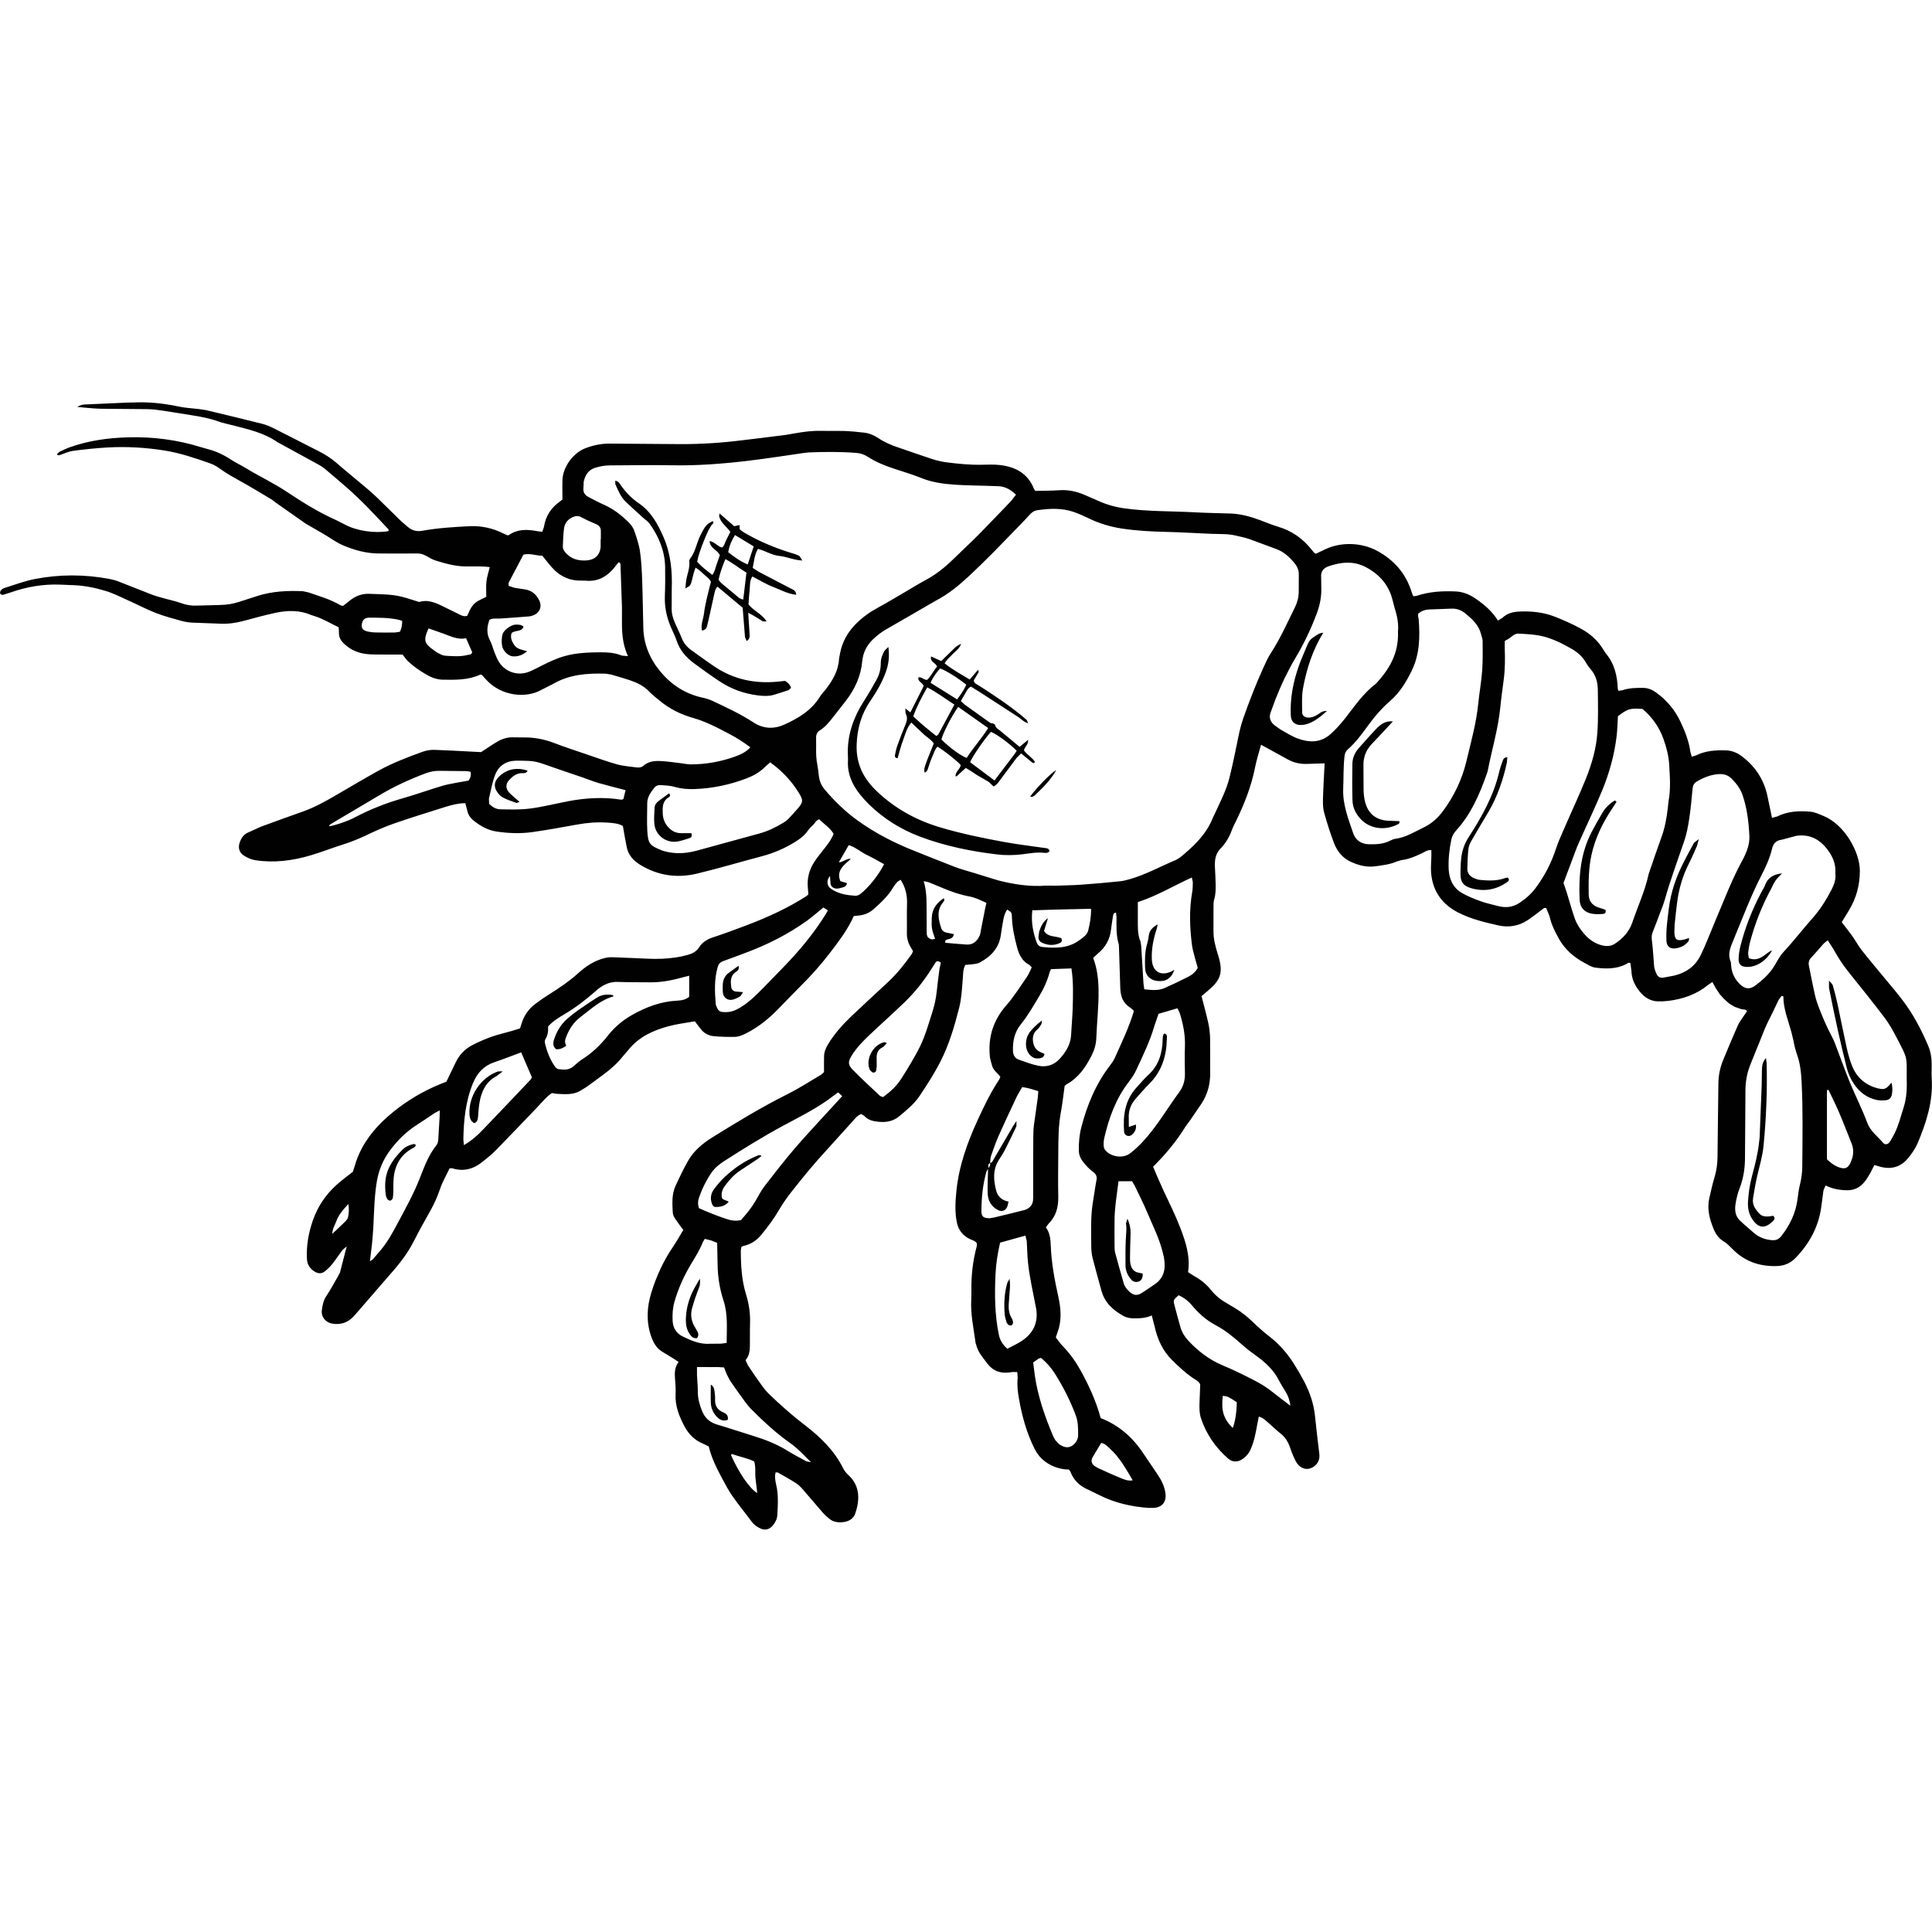 <svg xmlns="http://www.w3.org/2000/svg" width="100" height="100" viewBox="0 0 100 100"><g fill="#010101"><path d="M41.84 46.293l-.025-.333c-.052-.5.073-.958.35-1.373.138-.206.295-.4.448-.595.202-.256.407-.51.535-.833-.184-.311-.491-.5-.748-.753-.174.055-.226.222-.34.318-.106.088-.197.199-.278.312-.167.232-.389.395-.629.543-.533.329-1.097.576-1.705.736-1.126.297-2.243.633-3.376.904-1.018.243-2.001.108-2.915-.444-.365-.22-.63-.505-.718-.926-.073-.349-.128-.701-.199-1.096-.227-.137-.522-.156-.811-.176-.514-.035-1.025.006-1.533.097-.78.139-1.56.285-2.344.395-.618.087-1.242.063-1.859-.03-.44-.066-.818-.28-1.165-.554-.192-.151-.315-.337-.354-.582l-.09-.332c-.366.004-.708.093-1.045.199-.903.285-1.81.563-2.703.876-.497.174-.978.398-1.455.623-.367.172-.74.319-1.127.442-.562.178-1.112.395-1.678.562-.933.277-1.882.399-2.856.252-.225-.034-.416-.127-.599-.242-.23-.144-.307-.394-.222-.651.08-.245.209-.447.463-.551l.636-.289c.728-.27 1.46-.529 2.191-.791.603-.215 1.159-.526 1.71-.846.74-.429 1.473-.869 2.222-1.281.709-.391 1.467-.675 2.227-.954.206-.076.419-.115.639-.108l.792.033 1.621.084c.322-.208.588-.396.869-.557.258-.149.542-.225.847-.208l.7.007c.468.021.92.114 1.362.284.55.213 1.112.394 1.671.584.529.181 1.055.374 1.593.524.326.091.672.112 1.011.158.125.017.25.003.352-.087.238-.212.536-.254.83-.245.371.011.74.073 1.11.115.169.019.337.06.505.06.784-.001 1.548-.137 2.285-.401.29-.104.576-.23.805-.483-.349-.257-.696-.488-1.068-.68-.317-.164-.631-.337-.957-.484-.296-.133-.599-.261-.912-.348-.655-.183-1.248-.473-1.768-.91-.178-.15-.37-.289-.528-.458-.276-.296-.623-.461-.992-.587-.323-.11-.653-.203-.981-.298l-.275-.046c-.958-.03-1.896.038-2.752.541l-.623.316c-.745.41-2.019.33-2.818-.546l-.227-.25-.081-.013c-.614.286-1.269.272-1.922.264-.302-.004-.583-.102-.84-.25-.349-.202-.685-.428-.979-.707-.1-.095-.176-.215-.281-.346h-1.007c-.264-.002-.53.003-.792-.019-.462-.038-.869-.208-1.216-.528-.185-.169-.293-.356-.276-.611l-.017-.255c-.402-.186-.782-.428-1.212-.564l-.221-.074c-.598-.253-1.215-.24-1.83-.109-.562.12-1.116.275-1.671.423-.394.105-.791.16-1.199.14l-1.445-.054c-.185-.009-.373-.039-.55-.088-.448-.126-.901-.244-1.334-.411-.477-.186-.931-.428-1.399-.637-.397-.178-.789-.38-1.202-.506-.52-.158-1.055-.268-1.602-.295l-.792-.032c-.848-.027-1.671.113-2.472.39l-.442.142c-.044.011-.131-.029-.147-.068-.019-.044.001-.127.036-.167.049-.055.121-.102.192-.124.519-.161 1.032-.359 1.562-.461 1.278-.247 2.564-.248 3.847-.008.167.031.334.076.493.137l1.735.683c.217.082.443.137.667.201.269.076.544.131.806.225.268.096.537.152.821.137l.14-.003c1.841-.051 1.399.022 3.013-.495.769-.247 1.557-.281 2.352-.247l.272.057c.573.196 1.159.36 1.684.675l.125.03.303-.237c.308-.264.657-.407 1.066-.389.558.024 1.121.013 1.667.149.285.07.562.169.907.274.34-.12.725-.018 1.097.159l.96.472c.125.062.246.137.428.085l.083-.182c.118-.28.286-.513.577-.64l.328-.166c0-.269-.022-.533.007-.791.027-.241.108-.476.173-.743l-.274-.029c-.28-.005-.56-.016-.84-.007-.585.019-1.14-.133-1.689-.305-.175-.055-.34-.152-.5-.246-.154-.09-.307-.122-.487-.119-.652.01-1.306 0-1.959 0-.634 0-1.235-.169-1.809-.405-.37-.152-.698-.403-1.047-.607l-.686-.396-.243-.14-1.563-1.099-.184-.142c-.574-.34-1.143-.691-1.729-1.011-.301-.165-.596-.332-.875-.532-.176-.125-.362-.251-.563-.322-.776-.274-1.556-.541-2.374-.673-.987-.159-1.979-.215-2.975-.159-.589.033-1.178.098-1.764.173-.211.027-.414.124-.619.191-.07.022-.136.084-.23-.007l.12-.121c.181-.089.362-.179.551-.247.991-.353 2.018-.49 3.066-.516 1.271-.031 2.511.133 3.724.51l.358.102c.426.11.816.293 1.184.536.246.162.516.287.767.439.703.429 1.45.778 2.136 1.235.815.542 1.646 1.061 2.543 1.46l.458.231c.598.326 1.521.469 2.257.344.04-.095-.042-.139-.089-.19-.668-.716-1.337-1.431-2.077-2.076-.363-.316-.73-.629-1.099-.939-.094-.08-.198-.153-.306-.213-.68-.375-1.362-.747-2.044-1.119l-.123-.065c-.705-.495-1.53-.671-2.341-.881-.24-.062-.486-.111-.72-.194-.472-.167-.959-.258-1.452-.333l-1.427-.227c-.26-.038-.523-.072-.785-.077l-2.426-.021c-.387-.008-.773-.058-1.209-.092.172-.124.324-.126.475-.133l2.144-.095.233-.002c.813-.044 1.612.042 2.408.211.333.071.678.084 1.018.126l.368.054c.968.231 1.935.462 2.899.705.209.053.414.137.607.233.778.389 1.548.791 2.325 1.183.335.169.647.365.933.612.528.458 1.072.899 1.606 1.35.166.14.328.285.485.437l1.266 1.239.318.274c.224.194.459.27.771.213.796-.143 1.604-.193 2.411-.234.622-.032 1.205.088 1.759.365l.244.108.058-.013c.457-.321.959-.304 1.475-.204l.259.033.087-.255c.087-.571.381-1.007.852-1.333l.105-.088c0-.344-.01-.685.002-1.023.023-.653.554-1.38 1.159-1.616.424-.166.855-.259 1.317-.251l3.265.024c1.059.017 2.115-.033 3.167-.15.896-.1 1.79-.217 2.684-.33l.459-.08c.429-.074.859-.134 1.297-.123l1.213.004c.356.013.713.048 1.067.089.267.032.509.142.732.29.313.209.655.354 1.01.473.574.194 1.144.4 1.72.588.25.08.508.147.767.181.617.08 1.236.142 1.859.128.311-.007.626-.02.933.016.806.095 1.448.441 1.76 1.245l.061.093c.404-.01.82-.005 1.233-.034.463-.034.896.058 1.314.238l.727.317c.428.193.872.317 1.339.382 1.22.171 2.45.139 3.677.207.604.034 1.212.04 1.816.061.537.019 1.044.16 1.541.347.306.115.608.242.92.335.711.211 1.284.614 1.74 1.192l.149.177.07.03.521-.247c.825-.376 1.862-.329 2.652.099.875.475 1.48 1.168 1.78 2.121l.061.175.046.054.16-.023c.659-.223 1.342-.257 2.027-.226.38.017.726.165 1.037.383.435.305.841.641 1.138 1.125l.234-.145c.24-.229.537-.306.854-.322.643-.033 1.278.035 1.878.272.446.177.89.374 1.312.603.483.261.896.615 1.18 1.099l.129.194c.443.526.592 1.151.615 1.819l.036.117.203-.032c.36-.123.734-.128 1.105-.121.23.003.449.099.645.241.556.4.979.912 1.266 1.527.23.493.434.999.504 1.546l.073.249.223-.071c.488-.243 1.017-.276 1.546-.259.277.009.54.101.778.274.71.517 1.167 1.194 1.361 2.048l.244 1.17.26-.067c.55-.275 1.139-.304 1.73-.251.226.02.446.127.662.214 1.107.446 1.894 1.874 1.895 2.839 0 .748-.18 1.408-.553 2.035l-.384.63c.188.248.374.476.543.715.171.241.31.504.491.736.384.489.788.963 1.183 1.443.315.383.641.76.94 1.157.551.722.966 1.521 1.32 2.352.135.315.18.658.178 1.004 0 .232-.012.467.003.699.074 1.183-.284 2.271-.73 3.337-.114.269-.29.517-.472.746-.397.498-.918.64-1.539.448l-.229-.066-.194.386c-.094.16-.186.323-.302.469-.232.292-.523.457-.922.45-.381-.007-.74-.066-1.106-.248l-.108.248-.111.831c-.134 1.042-.61 1.919-1.327 2.665-.251.26-.562.411-.951.427-.904.034-1.681-.23-2.321-.879-.142-.143-.285-.294-.456-.396-.259-.155-.414-.388-.52-.642-.208-.506-.352-1.032-.226-1.59.083-.362.162-.727.269-1.082.106-.347.154-.693.157-1.056.009-1.273.034-2.546.046-3.819.005-.41.086-.805.24-1.181.247-.604.499-1.206.763-1.803.074-.169.192-.317.294-.474l.188-.271c-.087-.113-.205-.078-.3-.104l-.35-.123-.278-.168-.278-.248-.216-.244-.205-.311-.171-.313-.224.156c-.599.488-1.295.727-2.046.822-.185.023-.371.032-.556.026-.381-.013-.673-.197-.914-.485-.268-.32-.439-.672-.449-1.098l-.052-.396c-.112-.058-.161.025-.224.056-.51.257-1.056.246-1.597.176-.191-.024-.375-.147-.552-.242-.574-.307-1.047-.723-1.358-1.303-.169-.315-.336-.629-.421-.983-.046-.193-.137-.375-.203-.549-.112-.04-.159.029-.22.074-.248.187-.491.38-.749.551-.466.306-.987.388-1.521.266-.711-.162-1.422-.33-2.08-.67-.845-.436-1.315-1.117-1.392-2.061-.022-.278.009-.559.014-.838v-.325c-.198-.02-.342.089-.489.16-.338.163-.677.312-1.055.354l-.224.066c-.361.157-.744.203-1.13.256-.454.062-.864-.048-1.266-.23-.435-.197-.716-.552-.879-.981-.193-.507-.356-1.028-.503-1.551-.062-.221-.071-.463-.065-.694.014-.559.049-1.117.076-1.675l.011-.198-.896.029c-.35.014-.682-.053-.989-.22l-1.184-.65-.223-.122c-.106.398-.228.765-.302 1.142-.193.984-.552 1.907-.99 2.803-.075.154-.156.306-.215.465-.13.356-.315.682-.578.949-.28.285-.321.621-.301.988.017.279.028.559.036.838.006.279.007.558-.078.832-.036.116-.031.246-.032.37l-.002 1.26c-.002.411.101.803.223 1.188.314.976.151 1.344-.541 1.924l-.3.254c.123.486.254.949.356 1.417.055.257.082.522.088.785l.004 1.772c.007.575-.134 1.107-.45 1.589l-.577.846-.248.338c-.468.759-1.029 1.44-1.68 2.082.18.425.359.852.556 1.271.298.632.609 1.259.859 1.911.278.726.518 1.47.394 2.274l.328.209c.331.182.618.413.854.709.216.269.475.491.777.661l.479.288c.308.187.587.403.849.652.29.278.59.554.909.8.513.395.93.87 1.274 1.411.192.302.372.61.539.928.289.554.492 1.136.559 1.764.068.665.148 1.327.227 1.991.032.274-.062.492-.281.649-.208.147-.441.169-.659.036-.112-.071-.215-.185-.276-.303-.114-.219-.21-.45-.288-.686-.102-.302-.249-.56-.508-.761-.232-.18-.44-.392-.666-.583-.128-.109-.247-.235-.456-.287l-.089.455c-.074.429-.16.852-.34 1.254-.094.212-.235.364-.416.489-.24.165-.519.168-.733-.019-.659-.573-1.142-1.267-1.417-2.101-.083-.255-.081-.52-.073-.784l.036-.963c-.088-.184-.26-.243-.396-.339-.385-.268-.723-.585-1.056-.913-.494-.488-.763-1.087-.91-1.752l-.145-.562c-.332.146-.653.153-.977.146-.178-.004-.338-.037-.492-.122-.531-.298-.964-.68-1.133-1.294-.156-.568-.317-1.137-.462-1.708-.049-.194-.068-.398-.068-.599-.005-.716-.034-1.432.062-2.144l.152-.968.056-.321c.037-.17-.017-.3-.156-.405-.226-.169-.42-.367-.583-.599-.112-.158-.173-.323-.175-.519-.007-.405.025-.803.127-1.199.302-1.172.761-2.267 1.503-3.231.085-.111.168-.227.225-.354.356-.792.735-1.577.987-2.413l-.01-.063-.203-.163c-.369-.235-.47-.601-.484-1.003l-.065-2.05-.008-.186c-.147-.47-.125-.952-.122-1.434l-.024-.221c-.121.005-.142.082-.154.159-.036.23-.078.46-.102.691-.053.524-.287.945-.693 1.274l-.236.216c.208.543.271 1.089.28 1.653.014.843-.087 1.678-.117 2.517-.012.313-.104.611-.246.892-.307.604-.683 1.15-1.296 1.488l-.094.072c-.067.477-.117.94-.202 1.397-.125.677-.125 1.36-.129 2.044-.004.763-.018 1.524-.001 2.286.012.537-.106 1.015-.496 1.404l-.147.192c.209.285.243.611.254.936.032.906.2 1.79.395 2.671.118.536.167 1.075.026 1.615l-.16.479c.119.148.239.329.39.483.372.381.67.816.925 1.281.418.765.776 1.555 1.009 2.413.952.366 1.679 1.017 2.236 1.87l.705 1.043c.201.298.361.614.411.979.06.438-.165.727-.604.755h-.28c-.892-.066-1.749-.259-2.553-.669l-.545-.265c-.451-.191-.78-.497-.948-.966l-.07-.085c-.333-.005-.661-.083-.968-.248-.353-.191-.62-.454-.802-.817-.416-.827-.657-1.708-.815-2.615-.062-.353-.102-.707-.063-1.067l-.021-.296-.241-.007-.137.021c-.487.072-.888-.072-1.184-.474-.203-.275-.437-.527-.539-.865l-.056-.178c-.101-.754-.271-1.5-.225-2.27l.007-.419c-.016-.782.072-1.552.272-2.308l.018-.145c-.075-.156-.242-.18-.376-.244-.36-.177-.583-.46-.665-.847-.114-.538-.08-1.083-.027-1.624.128-1.302.562-2.511 1.103-3.689.331-.721.674-1.435 1.115-2.096l.057-.138c-.137-.2-.37-.335-.431-.593-.034-.151-.095-.296-.11-.447-.105-1.013.175-1.892.855-2.666.397-.454.72-.974 1.063-1.47.104-.15.166-.328.248-.491l-.111-.12c-.376-.193-.541-.517-.647-.915-.137-.513-.248-1.024-.267-1.557-.009-.255-.019-.255-.243-.399-.121.167-.173.361-.208.561-.043.245-.087.49-.119.736-.094.699-.521 1.141-1.114 1.453-.105.056-.239.063-.361.082l-.367.032c-.125.229-.11.465-.129.694-.043.51-.063 1.025-.189 1.525-.241.951-.518 1.894-.962 2.768-.316.621-.697 1.213-1.085 1.793-.278.414-.668.732-1.051 1.052-.309.257-.663.326-1.047.29-.282-.024-.556-.075-.761-.302l-.159-.102c-.207.07-.327.24-.46.386l-1.312 1.454c-.646.694-1.247 1.43-1.832 2.174-.23.293-.449.598-.636.919-.275.473-.595.907-.944 1.327-.249.301-.552.493-.93.572l-.095.049-.028.168c0 .78.042 1.553.276 2.307.147.476.218.968.202 1.472-.014.389-.002.777-.008 1.167-.003.267-.034.529-.226.744l.119.26c.179.271.36.543.55.807.164.226.32.465.518.658.601.586 1.229 1.137 1.897 1.65.789.605 1.508 1.298 1.964 2.215.067.135.171.262.282.365.639.584.571 1.361.335 2.023-.03.085-.094.163-.162.224-.27.241-.84.263-1.127.038-.134-.104-.265-.219-.377-.345l-1.002-1.167c-.111-.128-.229-.26-.369-.35-.313-.203-.641-.381-.965-.564l-.106-.003c-.055.215-.019.43.029.636.123.524.089 1.051.058 1.579-.012.217-.112.387-.241.544-.158.194-.402.252-.63.145-.167-.08-.323-.178-.439-.335-.333-.45-.69-.882-1.01-1.34-.213-.305-.386-.638-.562-.966-.271-.507-.526-1.023-.666-1.606l-.281-.138c-.439-.176-.753-.488-.972-.897-.28-.526-.497-1.07-.464-1.687.014-.263-.008-.528-.029-.792-.025-.299-.02-.588.187-.862l-.283-.183-.594-.363c-.288-.187-.442-.475-.549-.787-.256-.748-.219-1.499.01-2.243.261-.854.628-1.654 1.133-2.394.191-.28.355-.581.525-.86-.158-.215-.3-.396-.425-.588-.058-.088-.113-.196-.119-.298-.027-.48-.061-.969.152-1.421.204-.436.409-.873.649-1.289.294-.508.74-.879 1.231-1.186 1.279-.798 2.567-1.578 3.918-2.254.596-.299 1.158-.666 1.734-1.005l.144-.128c0-.28-.008-.559.002-.836.008-.222.092-.417.208-.61.326-.536.737-1 1.188-1.43.63-.601 1.272-1.188 1.91-1.781.469-.438.865-.936 1.233-1.458l.066-.146-.134-.227c-.127-.22-.189-.454-.185-.711.009-.498-.009-.995.008-1.493.016-.449-.068-.865-.335-1.268l-.17.116c-.083.092-.16.192-.223.299-.256.436-.624.769-.995 1.103-.232.209-.495.311-.796.338l-.237.025c-.31.696-.765 1.291-1.215 1.881-.471.617-.986 1.2-1.541 1.748-.376.371-.74.754-1.108 1.135-.5.517-1.047.97-1.693 1.299-.198.101-.399.189-.617.191-.355.006-.713-.003-1.067-.036-.307-.027-.557-.179-.734-.442l-.254-.328c-.463.084-.928.137-1.375.259-.79.214-1.52.551-2.054 1.21l-.303.354c-.292.369-.643.674-1.021.95l-.711.526c-.151.106-.308.208-.468.301-.387.223-.812.17-1.23.153l-.235-.04c-.3.205-.52.489-.766.745-.711.739-1.417 1.484-2.135 2.217-.217.22-.463.414-.705.608-.467.376-.986.507-1.57.32l-.123.012c-.161.348-.367.692-.494 1.075-.132.399-.308.778-.515 1.146-.282.501-.565 1.002-.824 1.516-.269.533-.609 1.013-.995 1.462-.668.776-1.343 1.551-2.015 2.325l-.125.139c-.299.321-.664.441-1.096.371-.346-.057-.588-.343-.544-.695.032-.259.082-.513.238-.744.217-.321.397-.666.593-1.003l.108-.206.349-1.354-.227.199c-.176.236-.337.485-.521.716-.115.144-.25.276-.396.389-.164.125-.348.109-.523 0-.238-.15-.377-.352-.392-.646-.037-.694.081-1.356.311-2.012.243-.693.633-1.279 1.163-1.774.271-.254.576-.47.904-.733l.18-.568c.326-.918.912-1.662 1.631-2.293.714-.627 1.515-1.139 2.383-1.535.211-.097.431-.178.646-.265l.485-1.007c.195-.408.503-.711.902-.909.318-.161.648-.303.984-.421.336-.116.687-.193 1.03-.293l.411-.13.083-.266c.128-.396.352-.727.681-.979.234-.181.477-.35.727-.505.542-.338 1.066-.696 1.542-1.125.348-.314.732-.574 1.188-.718.181-.057.358-.098.547-.089.621.026 1.243.047 1.863.077.484.023.964.004 1.442-.067.2-.03.397-.073.592-.127.24-.066.451-.159.603-.395.158-.248.403-.414.701-.51.605-.199 1.203-.421 1.798-.647 1.062-.405 2.093-.875 3.053-1.491l.102-.091zm9.406 13.905c-.142.063-.066.191-.089.291l-.098.145c-.186.661-.256 1.338-.261 2.023-.001.288.065.398.429.399l.229-.038c.527-.128 1.054-.254 1.58-.389.086-.022.169-.074.239-.131.158-.124.203-.293.201-.494-.005-1.039.001-2.081.007-3.121.001-.217.007-.436.033-.65l.201-1.43.025-.327c-.286-.081-.542-.181-.839-.203l-.257.449c-.324.688-.648 1.375-.957 2.069-.151.34-.271.693-.395 1.044-.036.115-.032.242-.048.363zm3.284-14.359v.008c.48-.018.964-.022 1.443-.056.666-.046 1.332-.11 1.996-.176.169-.017.337-.061.501-.107.841-.239 1.604-.668 2.406-1.002l.199-.121c.702-.573 1.358-1.185 1.702-2.056l.179-.379c.255-.55.53-1.093.677-1.684.146-.587.273-1.18.392-1.774.087-.442.175-.883.325-1.309.305-.864.634-1.72 1.012-2.556.127-.283.253-.571.422-.83.485-.746.842-1.557 1.236-2.35.125-.251.199-.522.202-.807l.004-.886c.007-.231-.073-.423-.217-.598-.268-.331-.572-.608-.986-.752l-1.354-.5c-.234-.081-.479-.131-.721-.186-.412-.095-.835-.07-1.253-.087-.777-.031-1.553-.083-2.33-.1-.763-.017-1.519-.058-2.275-.17-.623-.092-1.209-.271-1.771-.547-.236-.116-.48-.222-.729-.31-.618-.219-1.254-.187-1.888-.097-.176.024-.308.119-.427.256-.247.279-.514.541-.772.809-.776.805-1.554 1.609-2.376 2.37-.504.466-1.028.899-1.64 1.221l-.525.302c-.685.397-1.369.797-2.058 1.188-.259.147-.492.324-.708.528-.331.313-.526.696-.567 1.145-.07.769-.378 1.435-.84 2.039l-.661.844c-.201.257-.403.515-.686.69-.148.091-.207.232-.201.396.014.449-.032.9.057 1.347.039.198.06.399.083.6.032.269.122.507.3.718.514.609 1.088 1.165 1.73 1.624.898.643 1.881 1.149 2.913 1.556.708.279 1.411.57 2.122.841.304.116.622.195.933.292l.844.261.442.135c.816.209 1.644.337 2.492.27h.373zm-1.942-20.235c-.267-.251-.54-.415-.881-.437l-.606-.02c-.559-.018-1.118-.022-1.676-.059-.589-.04-1.171-.118-1.73-.342-.476-.191-.968-.338-1.454-.499-.459-.152-.904-.332-1.312-.597-.186-.122-.391-.19-.612-.208-.823-.064-1.647-.057-2.471-.024l-.231.027c-.969.137-1.937.292-2.908.407-1.313.156-2.629.258-3.956.231-1.057-.022-2.115.006-3.173.006-.268 0-.522.046-.778.126-.357.113-.511.384-.587.716l-.015.326c-.025.214.068.365.247.461.273.146.55.29.833.416.491.219.903.547 1.279.921.118.118.222.271.275.427.121.351.244.708.296 1.074.072.506.094 1.021.112 1.533.03.808.036 1.616.058 2.424.023.859.353 1.615.889 2.257.558.668 1.271 1.138 2.141 1.333.181.04.365.088.532.167.731.342 1.466.684 2.145 1.127.519.338 1.068.346 1.598.105.724-.328 1.406-.735 1.84-1.447.08-.132.194-.242.29-.364.367-.474.665-.977.696-1.599l.043-.229c.107-.618.397-1.137.838-1.579.332-.333.709-.602 1.122-.826.423-.23.836-.478 1.253-.72s.825-.499 1.249-.727c.512-.276.958-.632 1.373-1.035l.74-.711c.212-.205.427-.407.633-.619.554-.567 1.104-1.137 1.651-1.71l.257-.332zm25.296 7.59l.001.367c.022.544.018 1.088-.054 1.629-.062.478-.13.955-.177 1.434-.111 1.119-.441 2.193-.652 3.291l-.028.088c-.38 1.092-.833 2.146-1.629 3.013-.119.13-.188.277-.226.451-.105.505-.159 1.018-.135 1.529.025.501.22.952.672 1.216.307.179.643.312.978.434.29.106.598.168.897.249.395.105.767.068 1.115-.16.329-.215.614-.472.851-.789.458-.617.802-1.289 1.042-2.021.131-.397.31-.778.477-1.162.357-.828.743-1.643 1.078-2.479.3-.752.527-1.536.584-2.345.053-.744.033-1.493.025-2.239-.005-.395-.109-.767-.382-1.076-.092-.104-.171-.222-.242-.342-.177-.307-.438-.529-.734-.7-.487-.279-.992-.533-1.539-.658-.391-.089-.8-.106-1.202-.128-.269-.015-.415.257-.651.337l-.069.061zm-4.486-1.42l.001.124.03.136c.073.922.06 1.828-.362 2.688-.284.579-.613 1.124-1.1 1.546-.45.392-.832.835-1.179 1.316-.311.428-.624.854-1.025 1.205-.113.099-.156.216-.173.365-.062.557-.042 1.117-.066 1.675-.031.823.265 1.556.519 2.303.129.378.438.562.831.568.355.005.716-.007 1.049-.173.097-.048.199-.098.305-.111.539-.072.987-.359 1.462-.587.404-.194.724-.479.988-.833.583-.783.999-1.655 1.224-2.598.232-.98.508-1.954.61-2.964.058-.572.162-1.139.204-1.711.038-.51.027-1.025.025-1.538-.001-.121-.051-.24-.082-.36-.115-.465-.446-.771-.796-1.061-.211-.175-.451-.272-.729-.261l-1.165.043c-.203.011-.396.068-.571.228zm7.529 13.926l.167.494c.138.445.26.894.411 1.333.064.189.163.373.279.536.233.333.513.628.897.789.297.125.632.176.897.001.403-.265.739-.608.905-1.093.286-.837.661-1.643.85-2.513l.058-.177c.198-.572.39-1.146.598-1.715.185-.5.278-1.018.338-1.544l.033-.324c.122-.633.075-1.27.037-1.905-.026-.467-.146-.914-.305-1.357-.225-.619-.593-1.12-1.078-1.531-.648-.044-.765-.01-1.27.379-.022.345-.028.703-.071 1.056-.118.961-.376 1.89-.744 2.783-.338.818-.72 1.618-1.081 2.426l-.226.512-.695 1.85zm-8.568-13.007c.038-.363-.03-.789-.17-1.207l-.106-.405c-.188-.792-.675-1.347-1.383-1.723-.638-.34-1.292-.267-1.94-.046-.253.086-.408.271-.377.571l.007.512c.018.474-.072.93-.237 1.368-.303.8-.666 1.571-1.108 2.305-.206.346-.392.705-.569 1.067-.161.335-.302.681-.444 1.025l-.258.699c-.112.29-.022.515.215.695l.304.215c.285.158.563.339.866.452.596.223 1.193.236 1.704-.219.265-.236.507-.503.728-.782.509-.645.964-1.336 1.634-1.838.679-.737 1.179-1.556 1.134-2.689zm19.948 18.874l-.095-.017-.156.213-.278.588c-.142.295-.298.582-.424.882l-.731 1.81c-.188.452-.28.915-.28 1.405 0 1.165-.02 2.33-.023 3.493-.001.533-.08 1.047-.272 1.549-.106.271-.18.563-.22.853-.043.294-.011.599.221.823.233.226.487.432.732.647.267.235.581.348.932.378.206.018.356-.046.484-.209.452-.571.756-1.206.846-1.938.031-.245.062-.493.123-.733.081-.318.119-.642.12-.967.01-1.461.038-2.919-.037-4.378-.024-.449-.069-.9-.218-1.328-.087-.251-.156-.503-.199-.763l-.11-.453c-.165-.611-.418-1.202-.415-1.855zm-1.765-8.402c-.037-.682-.123-1.355-.346-2.007-.114-.334-.316-.597-.557-.845-.206-.21-.436-.266-.719-.242-.396.034-.749.179-1.088.377-.15.088-.209.207-.225.377-.048.525-.097 1.051-.176 1.572-.058.382-.132.768-.255 1.133-.343 1.014-.721 2.015-1.009 3.047-.064.223-.154.439-.236.657-.125.334-.248.668-.383.999-.062.15-.068.295-.045.454.036.26.052.523.074.787l.041.556c.021.135.071.268.131.394.063.137.187.204.344.179l.548-.103c.617-.146 1.093-.467 1.386-1.061.273-.558.486-1.139.729-1.709.475-1.113.897-2.25 1.488-3.309l.038-.085c.185-.37.3-.752.26-1.171zm-65.204-11.09c-.133.356-.17.706.021 1.068.108.204.161.437.248.652.063.158.126.32.216.463.337.54 1.003.748 1.589.5.214-.091.42-.201.628-.305.389-.196.778-.381 1.202-.498.593-.163 1.194-.187 1.801-.192.375-.003.744.014 1.1.155.091.036.202.025.361.042-.315-.673-.319-1.342-.312-2.011l.001-.513c-.022-.714-.047-1.429-.074-2.144-.003-.07.016-.159-.094-.19l-.088.099c-.404.561-.904.933-1.641.853l-.186-.002c-.559.018-1.041-.176-1.432-.565-.217-.216-.396-.469-.61-.727-.296.018-.608-.141-.975-.053l-.771 1.465.008.155.3.097.553.085c.352.057.584.267.735.58.141.292.029.608-.265.74-.084.038-.177.068-.268.076-.495.042-.989.076-1.484.11-.182.012-.371-.029-.563.06zm69.263 16.592l-.201.166c-.219.241-.425.495-.649.73-.134.142-.158.285-.113.468l.183.911c.077.348.136.704.259 1.036.215.581.456 1.152.752 1.702.116.216.193.457.282.688.217.564.418 1.135.649 1.693.286.689.626 1.355.885 2.052.168.45.538.703.822 1.04.103.123.253.085.352-.062.085-.129.158-.266.229-.404.22-.431.331-.9.478-1.358.118-.376.167-.755.166-1.146l-.004-.372c-.001-1.148.06-.979-.511-2.082-.186-.357-.382-.716-.623-1.037-.588-.779-1.202-1.54-1.814-2.303-.283-.352-.543-.716-.759-1.113-.112-.205-.247-.392-.383-.609zm-54.737-9.208l-.267.237c-.268.271-.595.455-.941.588-.874.335-1.783.528-2.72.558-.34.011-.678-.015-1.013-.113-.22-.065-.459-.071-.691-.092-.145-.013-.283.027-.375.147-.178.235-.356.473-.356.79 0 .48-.025.963.004 1.443.042.692.136.741.769 1.008l.089.025c.569.168 1.138.13 1.699-.02l3.229-.884c.456-.122.87-.327 1.269-.57.091-.056.18-.123.254-.199.172-.179.337-.365.499-.553.252-.293.265-.407.057-.748-.382-.63-.873-1.162-1.506-1.617zm55.133 5.736c.038-.482-.148-.889-.43-1.252-.399-.514-.912-.774-1.583-.682l-.76.203c-.308.033-.442.212-.502.464-.116.488-.323.938-.55 1.379-.569 1.106-1 2.272-1.477 3.417-.146.349-.281.69-.107 1.07l.021.231c.037.371.197.68.468.935.241.227.49.261.757.066.336-.249.651-.52.899-.869.206-.286.331-.614.58-.881.519-.555.98-1.162 1.485-1.729.407-.457.728-.967 1.006-1.505.141-.267.229-.545.193-.847zm-35.032 7.281l-.209.613c-.236.809-.602 1.562-.957 2.322-.097.208-.231.404-.373.587-.669.868-1.031 1.869-1.273 2.922-.026.12-.032.247-.028.371.002.071.023.155.066.215.271.371.924.479 1.297.196.233-.177.45-.381.65-.595.736-.785 1.268-1.724 1.903-2.583.209-.284.298-.607.291-.963-.011-.467-.017-.933 0-1.397.022-.601-.093-1.174-.274-1.739l-.114-.236-.979.287zm-24.293-1.972l-.234.058c-.57.158-1.145.287-1.741.283-.574-.005-1.149 0-1.723-.021-.4-.017-.723.14-1.025.371l-.139.125c-.493.428-1.007.827-1.571 1.162-.305.182-.615.364-.87.649.013.223-.009.449-.139.657-.035.057-.036.154-.019.225.103.426.258.83.512 1.19.042.06.112.126.177.135.278.038.556.062.792-.153.149-.135.304-.269.473-.376.502-.323.923-.728 1.292-1.196.347-.443.771-.805 1.266-1.083.727-.411 1.49-.696 2.332-.737.218-.011.431-.043.618-.201l-.001-1.088zm7.709 6.037l-.614.451c-.693.476-1.442.853-2.18 1.248-1.054.566-2.069 1.195-3.076 1.84-.265.17-.509.361-.687.621-.271.399-.485.829-.642 1.287-.062.18-.07.359-.001.549.473.211.945.401 1.432.561.242.079.48.114.734.056.285-.308.546-.633.76-.997.149-.254.282-.522.46-.754.492-.64.989-1.275 1.51-1.892.501-.591 1.035-1.155 1.557-1.731l.959-1.043-.212-.196zm2.324.246c.363-.263.696-.559.939-.945.165-.263.334-.522.49-.792.171-.293.342-.588.491-.895.266-.545.427-1.13.613-1.704.121-.371.207-.746.247-1.134.041-.401.094-.8.147-1.2l.067-.287c-.109-.079-.199-.111-.271-.018l-.2.314c-.396.633-.858 1.218-1.394 1.737-.59.572-1.206 1.118-1.803 1.683-.35.331-.69.672-.944 1.086-.199.325-.208.475.057.747.455.464.938.901 1.41 1.35l.151.058zm13.189-10.096v.895c.002.388-.023.777.137 1.147l.037.229.119 1.949.04.294c.373.04.726.084 1.063-.068.411-.186.817-.377 1.218-.582.192-.099.365-.233.487-.455l-.146-.522c-.057-.224-.127-.449-.155-.678-.116-.912-.146-1.823.014-2.733.031-.167.028-.34.031-.51l-.052-.237c-.949.431-1.812.957-2.793 1.271zm-36.133 10.782l-.259.136c-.311.206-.616.421-.93.619-.546.346-.992.791-1.378 1.307-.362.484-.587 1.017-.688 1.609-.136.8-.141 1.608-.185 2.414-.017.295-.043.588-.072.881l-.104.846.145-.095.424-.495c.352-.419.61-.896.866-1.377.417-.779.846-1.55 1.167-2.38.222-.574.444-1.162.838-1.656.093-.116.1-.253.106-.395l.068-1.162.002-.252zm2.555-15.869c.169.173.367.284.584.287.509.008 1.026.026 1.529-.04.66-.085 1.308-.25 1.963-.376.919-.177 1.844-.23 2.774-.082l.1-.032.113-.462c-.49-.128-.954-.242-1.413-.374-.267-.078-.525-.187-.788-.277-.674-.231-1.35-.455-2.021-.693-.251-.09-.502-.159-.768-.169-.233-.008-.465-.018-.698-.012-.499.013-.874.263-1.053.709-.16.398-.231.833-.331 1.254l.009.267zm29.084 8.559l-.068.145c-.122.469-.326.9-.577 1.314-.288.478-.564.963-.918 1.398-.319.394-.419.853-.407 1.349.006.229.085.399.298.476.335.119.671.248 1.019.319.398.083.784-.025 1.067-.324.334-.353.598-.754.625-1.266.024-.464.069-.927.083-1.393.019-.678.042-1.358-.065-2.056l-1.057.038zm-11.783-3.192c-.301.245-.579.495-.881.709-.967.688-2.02 1.218-3.13 1.632-.393.148-.785.296-1.179.437-.146.052-.231.143-.275.29-.188.639-.159 1.29-.105 1.942l.011.045c.114.297.162.354.462.362.223.006.423-.038.625-.143.521-.269.929-.674 1.333-1.082l1.104-1.136c.803-.827 1.534-1.71 2.147-2.69l.124-.217-.236-.149zm-6.138 17.153l-.1.17c-.153.393-.379.746-.594 1.106-.376.627-.68 1.287-.88 1.996-.09.32-.106.643-.09.969.019.368.186.649.528.814.45.218.902.414 1.422.374l.559-.005.287-.038c.003-.754.072-1.477-.162-2.19-.198-.606-.299-1.235-.307-1.878l-.022-1.112-.32-.127-.321-.079zm21.414-2.982l-.138 1.065c-.029.277-.06.556-.065.833-.01.48-.004.961-.001 1.442 0 .124.003.251.033.369.14.524.291 1.046.439 1.566.052.185.17.323.311.454.188.174.384.199.592.073.239-.144.461-.31.693-.462.517-.342.586-.839.488-1.394l-.064-.272c-.175-.712-.508-1.364-.789-2.035-.203-.484-.443-.954-.671-1.429l-.125-.212-.703.002zm-5.753 8.669c.252-.135.508-.248.739-.4.6-.394.869-.95.753-1.671l-.117-.594c-.159-.791-.324-1.58-.346-2.392l-.025-.512-.068-.288-1.312.366c-.126.556-.213 1.093-.237 1.633-.048 1.039-.042 2.077.167 3.106.06.31.202.542.446.752zm8.866-2.771c-.275.244-.284.25-.217.513.096.375.2.748.304 1.123.078.272.218.507.414.717.505.541 1.079.984 1.762 1.271.561.233 1.102.5 1.64.777.346.179.674.381.976.626.275.223.562.431.907.694-.046-.285-.109-.482-.216-.666-.124-.216-.264-.421-.377-.643-.282-.558-.728-.958-1.226-1.312-.228-.162-.449-.332-.657-.517-.431-.381-.87-.755-1.38-1.023-.49-.26-.893-.612-1.241-1.035-.191-.229-.424-.403-.689-.525zm-24.931 3.718l.001.419c.013.295.046.589.044.883-.001.336.089.64.208.947.148.379.396.61.785.726.64.189 1.272.405 1.911.601.611.187 1.198.423 1.744.761.316.195.648.368.975.545l.235.043c-.387-.373-.683-.714-1.053-.971-.741-.521-1.402-1.131-2.037-1.77-.238-.24-.425-.532-.628-.806-.165-.225-.324-.454-.479-.687l-.171-.325-.133-.344-.294-.02-1.108-.002zm-12.064-11.487c.398-.231.687-.487.953-.766.839-.871 1.67-1.75 2.502-2.627l.067-.11-.558-1.298c-.476.178-.921.354-1.374.505-.555.186-.898.552-1.121 1.092-.385.938-.48 1.917-.497 2.914l.028.29zm24.389-10.679c-.189-.522-.187-.596-.172-1.08.013-.468.253-.773.62-1.021.067.103.005.163-.041.22-.342.419-.236.871-.093 1.321.051.163.188.236.358.256l.294.062c-.026.213-.171.236-.307.271-.077.019-.151.042-.134.177.363.031.732.07 1.103.092.341.021.549-.176.679-.465.043-.097.05-.21.071-.316l.215-1.094.065-.281-.436-.197c-.144-.055-.292-.108-.444-.136-.477-.087-.929-.245-1.374-.432l-.731-.303-.263-.06c.19.632.141 1.237.152 1.837l.003.792c0 .108-.001.221.09.301.103.093.22.105.345.056zm5.077 21.929l.085.674c.16 1.098.523 2.133.952 3.149l.111.203.19.2c.199.143.436.229.653.098.197-.118.337-.317.336-.575-.001-.342.001-.679-.122-1.008-.277-.744-.634-1.448-1.054-2.121-.205-.327-.456-.62-.746-.855l-.111.028-.294.207zm-.046-23.403c-.072.688.058 1.171.223 1.652.055.152.149.23.303.247.67.066 1.331.077 1.91-.352.186-.137.397-.261.458-.504.088-.356.157-.718.147-1.122l-1.867.042-1.174.037zm-36.41-4.358l.141-.013c.422-.108.833-.243 1.222-.448.799-.423 1.638-.745 2.509-.994.552-.158 1.094-.349 1.643-.521.222-.069.444-.14.671-.188.348-.074.699-.129 1.045-.192.101-.14.146-.28.1-.456l-.176-.034-1.398-.016c-.251-.003-.492.033-.73.122-.831.312-1.635.679-2.399 1.135l-2.565 1.52-.063.085zm26.395 1.875c.245-.013.369-.201.627-.183-.374.334-.772.618-.547 1.155l.346.106c-.042.211-.2.206-.327.246-.12.038-.241.057-.362 0-.092-.043-.149-.114-.163-.211l-.031-.407c-.141.173-.149.33-.105.469.029.09.124.174.21.229.363.231.775.297 1.196.325.114.008.204-.04.294-.11.4-.31.942-.986 1.205-1.523-.298-.162-.59-.337-.896-.482-.317-.15-.582-.403-.934-.505l-.513.891zm-12.326-16.73h.01v-.417c0-.173-.08-.287-.242-.356-.255-.11-.512-.219-.754-.354-.172-.097-.324-.076-.483-.001-.243.114-.391.314-.427.57-.042.304-.046.615-.062.923-.007.149.068.261.168.367.289.307.648.396 1.055.371.422-.026.689-.264.733-.685l.002-.418zm63.551 28.506l-.079.014v3.58c.197.195.41.347.665.429.266.087.418.024.539-.22.164-.333.215-.678.07-1.034-.221-.546-.431-1.097-.663-1.639-.164-.382-.354-.754-.532-1.13zm-72.459-23.885c-.275.598-.233.772.247 1.112l.229.158c.125.06.255.138.387.145.385.024.774.056 1.156-.039.083-.021.189-.006.241-.139l-.318-.728c-.421.088-.786-.094-1.162-.235l-.78-.274zm36.447 44.096c-.36-.614-.685-1.195-1.188-1.649-.131-.118-.258-.265-.445-.285l-.439.731c-.097.167-.068.332.083.454l.2.117c.382.171.762.351 1.151.507.182.071.366.17.638.125zm-37.813-44.488l-.187-.056c-.502-.111-1.012-.104-1.521-.109l-.137.017c-.11.034-.186.103-.219.218-.084.287.001.43.305.489.121.023.245.041.367.043.34.007.68.007 1.02.002l.255-.038c.097-.191.117-.369.117-.566zm18.221 43.512c-.36-.185-.765-.24-1.14-.386l-.039.021-.022.034c.414.931.958 1.726 1.359 1.968l-.094-.794c-.025-.274.025-.557-.064-.843zm24.767-1.733c.122-.282.214-.863.209-1.335-.455-.297-.455-.297-.722-.33-.09.779.037 1.187.513 1.665zm-45.775-11.592c-.291.313-.511.572-.628.903-.069.195-.196.374-.203.64.252-.238.47-.437.678-.645.063-.064.129-.149.143-.231.032-.194.059-.392.01-.667zM45.983 33.487c.059.472.019.849-.108 1.224-.192.566-.488 1.074-.823 1.562-.47.686-.683 1.433-.712 2.272-.034.986.346 1.742 1.03 2.397.94.9 2.044 1.509 3.286 1.88 1.088.325 2.199.553 3.313.758.673.123 1.352.202 2.027.301l.094.011c.088.017.189.016.226.126.023.073-.093.146-.251.126-.392-.048-.77.028-1.155.075-.429.052-.874.057-1.302.006-1.36-.161-2.697-.434-3.986-.919-1.005-.379-1.891-.934-2.656-1.684-.155-.152-.3-.315-.438-.484-.425-.523-.682-1.109-.636-1.801l-.003-.186c-.062-1.068.279-2.015.849-2.899.218-.339.417-.69.616-1.041.157-.274.236-.572.235-.891-.001-.241.088-.456.209-.658l.185-.175zM52.997 38.839c.163.231.43.362.57.594-.061.106-.117.053-.157.021l-.558-.459-.233.234-.809 1.084c-.11.146-.205.313-.385.393l-.248-.235-.282-.164-.323-.188-.272-.18-.31-.192-.483.441-.051-.019c.005-.229.228-.356.275-.564-.208-.236-.847-.745-1.208-.957-.133.131-.177.317-.252.48-.078.169-.138.346-.197.522-.044.132-.059.277-.211.341-.054-.211-.054-.211.469-1.509-.142-.216-.386-.338-.57-.523l-.592-.561c-.244.283-.314.62-.432.93-.114.3-.188.614-.278.917-.131-.007-.151-.087-.136-.164.032-.167.068-.335.125-.495.126-.352.259-.7.402-1.044.079-.192.144-.371.04-.578-.037-.073-.02-.173-.03-.296l.259.207.69-1.364c-.056-.19-.31-.216-.277-.448.163-.045.266.123.449.131.212-.192.333-.479.523-.695-.087-.205-.382-.237-.312-.522l.524.24.477-.464c.153-.138.276-.321.556-.427-.111.28-.308.386-.448.538-.134.147-.297.269-.409.474.409.321.85.567 1.3.834l.431-.503.034.117-.257.431c.021.162.156.197.256.261.76.485 1.512.984 2.212 1.554l.282.243.062.162c-.238-.075-.367-.234-.529-.338l-.47-.303-.508-.331-.471-.304-.508-.33-.468-.29c-.181.077-.223.24-.307.364l-.22.384.204.184 1.137.814c.1.071.189.163.329.158l.102.065c.028.18.184.242.299.34l.97.807.439-.36c.023.248-.17.337-.215.542zm-3.402-2.251c-.346.486-.79 1.363-.867 1.689.427.421.991.837 1.307.953.332-.522.763-.985 1.112-1.547l-1.552-1.095zm1.88 3.81l1.055-1.391.094-.146c-.345-.36-1.044-.871-1.333-.979-.321.346-.959 1.269-1.078 1.57l1.262.946zm-2.076-3.929c-.484-.308-.905-.637-1.406-.89-.278.498-.535.967-.723 1.5.387.368.788.7 1.193 1.014l.097-.065.839-1.559zm.14-.268c.198-.265.365-.498.476-.764-.479-.376-1.038-.723-1.355-.84-.189.215-.365.444-.494.744l1.373.86zM54.668 39.862c-.287.525-.712.928-1.136 1.333l-.126.054-.083-.021c.255-.369 1.084-1.238 1.345-1.366zM38.727 31.715l.069 1.071c.009.141.027.281-.146.394l-.088-.192-.122-1.533-.647-.54-.655-.55c-.11.11-.133.232-.159.344l-.302 1.365-.088.362c-.034.111-.113.178-.256.204-.071-.313.07-.587.103-.872.032-.277.094-.551.155-.824.063-.286.141-.568.207-.83-.095-.191-.25-.276-.373-.393-.121-.114-.24-.235-.423-.337-.082.198-.123.373-.163.55-.027.12-.055.246-.114.351-.036.064-.132.095-.253.175l.039-.378c.046-.351.214-.684.164-1.051l.023-.084c.303-.37.354-.853.568-1.264.115-.222.216-.45.425-.602l.203-.113c.084.133-.046.166-.081.233l-.141.241-.116.255-.125.301-.101.261-.094.264-.087.265-.065.288c.225.254.493.458.786.68.128-.162.155-.347.212-.516l.177-.502c-.134-.287-.509-.358-.532-.731.27.041.403.271.644.334.125-.089.145-.251.215-.381l.215-.432c-.191-.275-.507-.467-.579-.821l.022-.131.756.66.282-.06v.207c.113.125.279.208.438.298.667.373 1.37.663 2.097.896.177.057.36.104.528.182.066.031.099.133.183.253-.45-.022-.806-.198-1.184-.236-.395-.04-.724-.265-1.114-.366-.182.31-.199.649-.269.984l.292.191 1.652.863c.133.07.299.113.306.338-.428-.042-.794-.254-1.177-.399-.373-.141-.718-.358-1.092-.549-.16.238-.112.494-.142.731-.032.245-.04.493-.057.718.275.341.687.484.937.879l-.192-.003-.476-.294-.285-.154zm-.091-2.074c-.383-.236-.706-.498-1.09-.701-.155.366-.276.713-.355 1.067.115.179.276.277.414.4l.395.327c.141.105.251.263.47.298l.166-1.391zm.376-1.36l-.969-.587c-.181.29-.297.568-.351.888.315.249.633.476 1.009.635l.311-.936zM31.846 24.881c.164.025.224.14.293.24.25.363.555.676.916.921.65.441 1 1.091 1.297 1.78.371.859.452 1.767.417 2.692l-.004.932c-.011.288.062.553.176.812.114.255.241.505.343.765.106.271.282.478.517.643.394.278.78.566 1.179.834.981.661 2.069.893 3.238.786l.416-.043c.142.081.252.182.311.359l-.121.115c-.249.087-.501.165-.753.242-.274.084-.553.07-.832.036-.721-.089-1.391-.327-1.995-.73-.452-.301-.896-.617-1.331-.941-.404-.302-.727-.67-.891-1.166-.083-.249-.21-.483-.311-.727-.211-.508-.32-1.034-.298-1.589.02-.496.022-.994.014-1.491-.015-.836-.326-1.573-.803-2.245-.087-.123-.228-.208-.342-.312-.298-.272-.599-.54-.89-.818-.264-.253-.397-.591-.543-.916l-.003-.179zM78.018 39.194l-.021.271c-.196.899-.488 1.763-.957 2.561-.291.494-.59.984-.874 1.481-.076.132-.145.283-.161.432-.037.338-.047.68-.056 1.02-.006.246.137.406.354.498.1.042.206.078.312.088.433.041.867.06 1.288-.097l.134-.026c.107.089.058.177-.019.23-.581.411-1.219.518-1.899.312-.384-.117-.526-.32-.524-.721.004-.388.004-.774.096-1.157.066-.276.177-.523.331-.761.677-1.045 1.281-2.125 1.572-3.353.045-.195.112-.387.179-.577.035-.103.085-.202.245-.201zM72.096 37.34c-.388.416-.729.794-1.084 1.16-.311.32-.451.694-.44 1.138l.007 1.259c.005.2.026.404.075.598.154.619.559.946 1.194.987l.577.02c.039.11-.026.139-.078.166-.66.337-1.414.239-1.896-.25-.271-.276-.438-.613-.448-.999-.018-.62-.013-1.242-.006-1.863.004-.323.125-.604.344-.845.293-.321.573-.655.876-.968.225-.234.476-.446.879-.403zM83.672 41.504l-.246.377c-.484.731-.862 1.51-1.052 2.371-.148.673-.154 1.357-.144 2.042.005.337.17.554.479.668l.383.124c.063.14-.028.211-.111.217-.198.016-.406.025-.6-.013-.383-.073-.602-.326-.619-.712-.055-1.225.046-2.425.632-3.535.174-.33.355-.655.547-.975.159-.269.381-.48.646-.638l.085.074zM68.683 36.8c-.336.299-.622.531-.979.658-.115.041-.241.065-.363.067-.305.004-.515-.145-.53-.502-.042-.886.126-1.733.418-2.56.135-.38.304-.748.458-1.121.061-.147.155-.272.292-.354.153-.091.288-.228.513-.239-.561.915-.867 1.887-1.051 2.896-.07.393-.043.805-.043 1.208.001.185.123.276.302.289.18.012.332-.056.483-.143.129-.073.228-.21.5-.199zM91.406 54.764l.034.259c.039 1.432-.022 2.86-.159 4.285-.052.526-.204 1.034-.326 1.55-.087.376-.151.76-.215 1.143-.031.188-.003.366.106.537.265.414.429.488.931.391.108.092.083.185-.005.275l-.071.06c-.44.403-.756.207-.999-.154-.191-.286-.248-.602-.225-.934.028-.435.09-.864.203-1.287.151-.57.302-1.142.366-1.731l.032-.278c.038-.899.074-1.801.107-2.701l.012-.794c.006-.218.032-.432.209-.621zM87.931 43.433l-.097.354c-.137.312-.271.626-.426.93-.327.644-.519 1.326-.606 2.039-.047.369-.086.74-.124 1.109l-.012.373c.008.402.122.484.525.389l.235-.076-.012.141c-.173.242-.421.363-.707.396-.277.032-.44-.115-.453-.396-.027-.562.057-1.114.124-1.668.106-.857.385-1.658.782-2.421.165-.315.326-.633.501-.943.038-.07.125-.109.27-.227zM27.285 33.708c-.259.219-.493.283-.744.264-.24-.018-.511-.283-.555-.559-.028-.18-.021-.373.015-.551.047-.236.449-.532.701-.532.134 0 .279-.003.396.102-.095.294-.409.166-.613.331-.084.21-.005.413.127.615.141.214.377.246.673.33zM97.902 56.035c.062.239.054.423.023.607-.029.177-.134.284-.305.304-.151.016-.311.021-.46-.009-.514-.1-.901-.395-1.192-.822-.175-.259-.306-.541-.381-.843-.162-.647-.316-1.295-.461-1.946-.16-.727-.31-1.456-.456-2.185l-.003-.386c.093.112.174.169.196.243.091.312.173.626.242.945.162.758.309 1.521.477 2.277.071.316.156.635.274.936.23.581.649.974 1.257 1.153l.09.025c.339.077.43.041.699-.299zM35.783 43.125c.052.143.008.222-.091.255-.19.064-.383.126-.579.168-.589.128-1.179-.285-1.242-.888-.029-.274-.003-.556.008-.835.005-.147.084-.268.197-.356l.555-.407c.099.113.027.18-.027.213-.322.197-.311.509-.301.823.011.346.154.628.423.845.149.12.324.181.517.182h.54zM92.238 45.206c-.112.121-.239.232-.333.367-.098.138-.161.3-.241.451-.459.849-.812 1.74-1.065 2.672-.053.194-.09.392-.113.592-.012.102.021.208.034.306.278.116.502.047.724-.091.15-.093.275-.232.482-.312-.308.548-.817.871-1.312.857-.296-.007-.434-.132-.424-.43.007-.215.04-.432.092-.641.243-.967.608-1.887 1.071-2.769.072-.137.159-.269.214-.413.148-.393.467-.545.871-.589zM58.428 58.329l.366-.123c.034.24-.059.41-.222.541-.148.118-.373.026-.388-.158-.065-.846.04-1.646.647-2.304.198-.217.388-.446.604-.645.547-.499.73-1.134.744-1.843.005-.207.048-.322.121-.293.135.057.097.183.095.283-.017.886-.27 1.678-.915 2.317-.24.24-.463.501-.689.757-.26.29-.39.628-.366 1.022l.003.446zM31.754 51.571c-.671.188-1.168.662-1.706 1.069-.381.285-.626.68-.78 1.134-.043.125-.024.231.042.351-.152.119-.316.191-.516.187-.202-.151-.169-.355-.104-.547.138-.402.357-.761.68-1.042.175-.153.359-.298.549-.431.318-.224.64-.438.966-.648.259-.168.546-.195.845-.133l.024.06zM39.419 59.833l-.219.168-.891.589c-.315.206-.56.484-.784.784-.104.14-.172.291-.174.471 0 .191.026.227.264.305l.104.047c-.182.232-.429.281-.69.275-.098-.002-.154-.096-.186-.188-.095-.271-.044-.526.124-.746.169-.221.349-.437.551-.626.478-.445 1.013-.813 1.62-1.066.074-.031.158-.101.281-.013zM45.901 53.989c-.079.08-.136.177-.221.219-.249.119-.313.321-.305.57l.004.416-.03.225c-.026.097-.143.128-.223.065l-.097-.096c-.26-.535.158-1.333.757-1.446l.115.047zM60.782 50.193c-.134.433-.429.631-.873.583-.383-.043-.628-.288-.639-.672-.013-.418-.018-.839.105-1.248.04-.133.068-.271.083-.41.03-.273.184-.447.462-.598l-.041.204c-.174.519-.283 1.045-.261 1.599.028.628.437.891 1.01.635l.154-.093zM51.145 60.475c.073-.081.128-.167.095-.281.113-.008.144-.107.187-.183.34-.571.673-1.147 1.009-1.722l.176-.263-.003.272c-.191.406-.386.81-.589 1.209-.092.18-.203.349-.312.518-.331.512-.287 1.065-.144 1.608.077.29.295.504.64.561-.035.126-.045.238-.099.324-.1.165-.274.205-.445.117-.35-.18-.521-.479-.538-.862-.012-.309.005-.619.01-.929l.013-.369zM21.513 59.248c.01.097-.062.135-.128.169-.63.329-.943.868-1.009 1.56-.024.245-.01.495-.019.74-.003.108-.008.218-.036.32-.013.046-.082.103-.13.108-.045.005-.114-.041-.143-.084-.042-.062-.07-.139-.079-.215-.067-.497-.046-.982.185-1.445.169-.337.407-.622.667-.884.166-.168.381-.26.613-.305l.079.036zM26.891 41.504l-.152.059c-.246-.09-.5-.17-.729-.295-.127-.07-.235-.204-.312-.334-.15-.256-.098-.508.115-.72.403-.403.923-.516 1.495-.325-.05.125-.159.135-.268.13-.294-.011-.499.155-.682.349-.197.208-.194.456.007.665.151.156.323.291.526.471zM54.064 54.552c-.038.177-.137.21-.25.226-.141.02-.271.011-.395-.079-.341-.246-.375-.681-.249-1.048l.109-.202c.177-.229.384-.428.647-.626l-.015.166c-.064.104-.125.222-.217.297-.239.193-.265.447-.209.714.049.239.21.404.445.491l.134.061zM38.227 49.988c.049.212-.063.267-.143.321-.293.205-.271.497-.234.793.016.115.099.195.213.218l.398.034-.133.206c-.116.073-.244.135-.375.175-.264.079-.509-.083-.536-.351-.016-.152-.014-.309-.004-.461.016-.226.114-.418.292-.558l.522-.377zM36.22 66.188c.057.315-.05.488-.12.674-.103.272-.197.552-.275.834-.101.36-.044.705.158 1.022l.136.242c.043.104.034.209-.04.298-.194.037-.296-.082-.384-.211-.153-.226-.201-.484-.196-.752.01-.485.124-.95.326-1.39.102-.219.233-.426.395-.717zM58.356 63.08c.161.352.171.628.159.911-.017.372-.021.745-.026 1.117 0 .107.002.219.025.324.051.227.169.397.417.442l.215.045c.01.225-.065.369-.218.417-.146.046-.281.006-.38-.108-.176-.207-.288-.445-.292-.72-.006-.45-.006-.9.015-1.351.013-.278.055-.555.01-.835l.075-.242zM52.253 66.189c.043.29.022.488.004.689l-.047.647c-.011.252.023.494.161.716.039.063.063.144.063.218.002.049-.039.124-.08.142-.045.019-.118-.005-.168-.031l-.08-.108c-.043-.15-.095-.3-.105-.452-.039-.545-.018-1.086.14-1.614l.112-.207zM36.791 71.665c.165.105.178.231.194.352.018.138.034.277.028.414-.015.316.111.538.402.662.167.07.293.17.257.392-.208.093-.385.023-.539-.124-.211-.202-.326-.455-.34-.74-.013-.309-.002-.616-.002-.956zM26.021 55.454l-.302.233c-.563.293-.801.798-.901 1.386-.042.243-.052.493-.076.739-.012.124-.025.247-.186.324-.176-.079-.24-.242-.254-.434-.071-.95.575-1.933 1.479-2.247l.24-.001zM54.242 47.523l-.203.663c.211.341.605.248.895.377.047.106.033.195-.065.242-.314.152-.631.131-.94-.013-.122-.057-.185-.165-.178-.302l.036-.274c.089-.264.204-.515.455-.693z"/></g></svg>